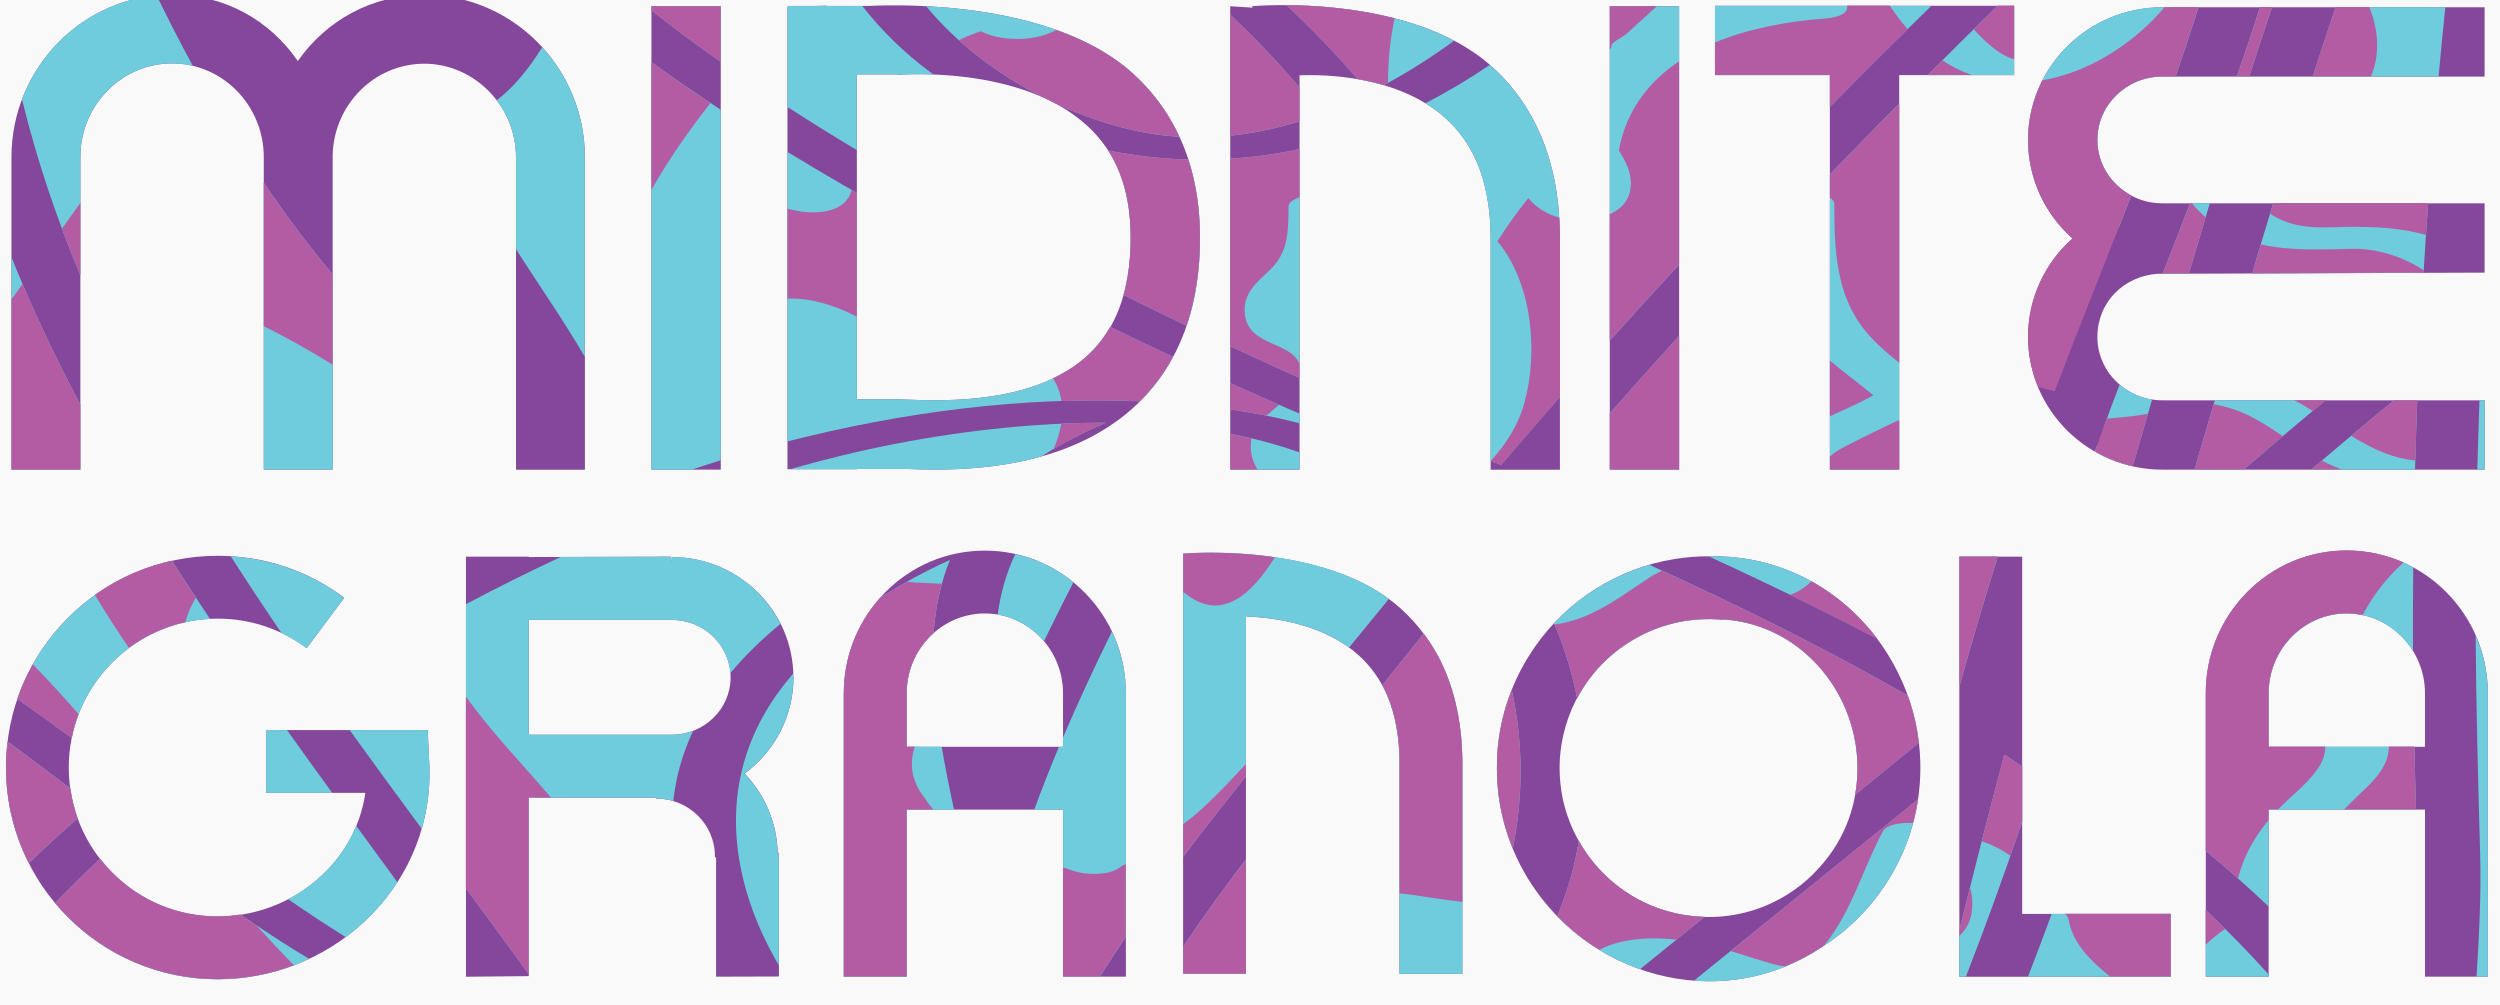 <svg viewBox="0 0 401 161.26" xmlns="http://www.w3.org/2000/svg" id="Layer_1"><rect x="0" y="0" width="401" height="161.26" fill="#333333" stroke="none"/><defs><style>.cls-1{fill:#f9f9fa;}.cls-2{fill:#b35ca4;}.cls-3{fill:#6fccdd;}.cls-4{fill:#84479b;}</style></defs><g id="Layer_5"><g><rect height="74.33" width="11.12" y="1" x="104.49" class="cls-4"></rect><rect height="74.33" width="11.12" y="1" x="258.21" class="cls-4"></rect><path d="M189.54,22.72c-1.79-4.16-4.41-7.82-7.78-10.88C169.13,.39,145.59,.65,139.33,.95h-6.75l-.03-.04-1.82,.04h-4.21v.09h-.21V75.26h11.12v-.05h7.77c1.28,.05,2.92,.11,4.83,.11,8.67,0,22.76-1.26,32.46-10.58,6.63-6.38,9.99-15.33,9.99-26.6,0-5.7-.99-10.88-2.94-15.42h0Zm-10.1,26.95c-1.08,2.75-2.65,5.12-4.66,7.06-8.49,8.17-23.59,7.59-29.27,7.37-.71-.03-1.29-.05-1.79-.06h-6.28V11.93h6.43l.04,.08c.2-.02,19.71-1.64,30.41,8.1,4.74,4.31,7.04,10.21,7.04,18.03,0,4.4-.65,8.28-1.92,11.53h0Z" class="cls-4"></path><path d="M250.21,75.33V37.71h0c-.05-5.92-1.07-11.26-3.02-15.89-1.84-4.35-4.51-8.12-7.96-11.2C226.2-1.03,201.63,.9,200.8,1l.13,.23-3.6-.23V75.33h11.12V12.08c4.11-.16,15.82,.05,23.41,6.87,2.2,1.97,3.91,4.41,5.1,7.23,1.42,3.37,2.14,7.42,2.14,12.03v37.13h11.11Z" class="cls-4"></path><polygon points="293.51 75.33 304.63 75.33 304.63 12.05 323.07 12.05 323.07 .93 275.08 .93 275.08 12.05 293.51 12.05 293.51 75.33" class="cls-4"></polygon><path d="M325.3,54.05c0,11.74,9.66,21.28,21.53,21.28h51.71v-11.12h-51.71c-5.74,0-10.41-4.56-10.41-10.16s4.25-9.74,9.62-10.13l52.49-.19v-11.12h-51.71c-5.74,0-10.41-4.56-10.41-10.16s4.67-10.16,10.41-10.16h51.71V1.17h-51.71c-11.87,0-21.53,9.55-21.53,21.28,0,6.27,2.75,11.91,7.13,15.81-4.37,3.9-7.13,9.54-7.13,15.81v-.02Z" class="cls-4"></path><path d="M12.89,25.2c0-8.29,6.6-15.03,14.71-15.03s14.71,6.74,14.71,15.03h0v50.12h11.05V24.9c.18-8.13,6.71-14.68,14.7-14.68s14.71,6.74,14.71,15.03v50.09h11.05V25.2h0c-.03-14.36-11.57-26.03-25.76-26.03-8.49,0-15.79,4.18-20.29,10.62C43.34,3.33,36.11-.87,27.6-.87,13.4-.87,1.84,10.83,1.84,25.21v50.14H12.89V25.21h0Z" class="cls-4"></path><path d="M231.82,107.7c-1.67-3.94-4.09-7.36-7.21-10.15-11.81-10.56-34.08-8.81-34.84-8.72h0v67.38h10.08v-57.33c4.86,.19,12.64,1.34,18.07,6.22,1.99,1.79,3.55,3.99,4.62,6.55,1.29,3.06,1.94,6.73,1.94,10.9v33.66h10.08v-34.1h0c-.05-5.36-.97-10.21-2.74-14.4h0Z" class="cls-4"></path><polygon points="324.36 89.29 314.28 89.29 314.28 156.67 318.46 156.67 324.36 156.67 348.19 156.67 348.19 146.59 324.36 146.59 324.36 89.29" class="cls-4"></polygon><path d="M157.97,88.32c-6.06,0-11.75,2.39-16.02,6.73-4.25,4.32-6.6,10.06-6.6,16.16v45.45h10.08v-26.8h25.08v26.8h10.08v-45.45c0-6.1-2.34-11.84-6.6-16.16-4.28-4.34-9.97-6.73-16.02-6.73h0Zm12.54,31.47h-25.08v-8.57c0-7.07,5.63-12.82,12.54-12.82s12.54,5.75,12.54,12.82v8.57h0Z" class="cls-4"></path><path d="M392.45,95.05c-4.28-4.34-9.97-6.73-16.02-6.73s-11.75,2.39-16.02,6.73c-4.25,4.32-6.6,10.06-6.6,16.16v45.45h10.08v-26.8h25.08v26.8h10.08v-45.45c0-6.1-2.34-11.84-6.6-16.16h0Zm-28.56,24.74v-8.57c0-7.07,5.63-12.82,12.54-12.82s12.54,5.75,12.54,12.82v8.57h-25.08Z" class="cls-4"></path><path d="M68.6,117.1h-25.9v10.08h15.9c-.66,4.63-2.78,8.94-6.16,12.44-4.54,4.7-10.93,7.39-17.52,7.39s-12.38-2.48-16.89-7c-4.51-4.51-7-10.51-7-16.89s2.48-12.38,7-16.89c4.51-4.51,10.51-7,16.89-7,5.19,0,10.13,1.64,14.27,4.73l6.03-8.08c-5.9-4.41-12.92-6.73-20.3-6.73-4.58,0-9.03,.9-13.22,2.67-4.04,1.71-7.68,4.16-10.79,7.28-3.12,3.12-5.57,6.75-7.28,10.79-1.77,4.19-2.67,8.64-2.67,13.22s.9,9.03,2.67,13.22c1.71,4.05,4.16,7.68,7.28,10.79s6.75,5.57,10.79,7.28c4.19,1.77,8.64,2.67,13.22,2.67s9.32-.94,13.65-2.81c4.21-1.81,7.95-4.39,11.12-7.66,6.22-6.43,9.49-14.84,9.19-23.67l-.28-5.86v.03Z" class="cls-4"></path><path d="M127.26,108.64c0-10.64-8.76-19.29-19.52-19.29v.89l-.18-.95-22.74,.06v-.06h-10.08v67.38l10.08-.1v-28.63h20.41v.15c5.2,0,9.44,4.13,9.44,9.21v.22h.19v19.14l10.08-.03v-19.84h-.19c-.13-4.91-2.12-9.37-5.3-12.71,4.75-3.52,7.83-9.13,7.83-15.44h-.02Zm-42.44-9.21h22.93c5.2,0,9.44,4.13,9.44,9.21s-4.23,9.21-9.44,9.21h-22.93v-18.42h0Z" class="cls-4"></path><path d="M305.21,109.56c-1.81-4.21-4.39-7.95-7.66-11.12-6.31-6.1-14.51-9.36-23.14-9.21-1.95-.02-3.9,.12-5.84,.44-4.49,.73-8.73,2.34-12.61,4.78-3.88,2.44-7.16,5.57-9.77,9.31-.42,.61-.82,1.22-1.2,1.85-.03,.05-.07,.11-.1,.16-.04,.07-.08,.14-.12,.2-.11,.19-.22,.37-.32,.56h0c-2.54,4.5-4.01,9.48-4.3,14.69,0,.16-.02,.32-.02,.48v.17c-.04,1.01-.03,2.02,.02,3.03v.05c.01,.22,.02,.44,.04,.67,.01,.19,.03,.39,.05,.58v.09c.31,3.49,1.16,6.89,2.53,10.13,1.29,3.06,3.01,5.88,5.12,8.43,2.04,2.48,4.41,4.66,7.08,6.5,3.78,2.6,7.95,4.39,12.4,5.33,8.64,1.81,17.36,.17,24.61-4.62,2.2-1.37,4.23-2.98,6.09-4.84,3.12-3.12,5.57-6.75,7.28-10.79,1.43-3.37,2.29-6.91,2.57-10.56h0c.28-3.49,.02-6.94-.74-10.27-.46-2.06-1.12-4.08-1.96-6.04h-.01Zm-14.27,30.54c-1.31,1.31-2.76,2.46-4.3,3.41h0c-.07,.04-.14,.09-.21,.13-3.69,2.25-7.94,3.45-12.38,3.45-6.38,0-12.38-2.48-16.89-7-.13-.13-.27-.27-.4-.41-.07-.08-.14-.15-.21-.23-.04-.04-.08-.08-.12-.13-.96-1.05-1.83-2.19-2.59-3.41-1.48-2.36-2.53-4.9-3.12-7.54-.02-.08-.03-.16-.05-.24-.02-.09-.04-.17-.05-.26-.3-1.52-.46-3.09-.46-4.68,0-.47,.01-.94,.04-1.41,0-.05,0-.11,.01-.16,0-.09,.01-.17,.02-.26,.09-1.15,.27-2.31,.53-3.46,.43-1.91,1.09-3.74,1.95-5.45,.04-.07,.07-.14,.11-.21,.02-.04,.04-.08,.06-.12,.58-1.11,1.26-2.18,2.02-3.2h0c1.74-2.34,3.91-4.35,6.44-5.94,3.92-2.47,8.37-3.72,12.89-3.68h.26c.6,0,1.21,.05,1.81,.1,.03-.02,.07-.04,.11-.06,5.27,.34,10.23,2.54,14.14,6.33,4.7,4.54,7.39,10.93,7.39,17.52s-2.48,12.38-7,16.89v.02Z" class="cls-4"></path></g><rect height="288" width="432" y="-65.74" x="-16" class="cls-1"></rect></g><g id="Layer_4"><g><rect height="74.33" width="11.12" y="1" x="104.49" class="cls-4"></rect><rect height="74.33" width="11.12" y="1" x="258.21" class="cls-4"></rect><path d="M189.54,22.72c-1.79-4.16-4.41-7.82-7.78-10.88C169.13,.39,145.59,.65,139.33,.95h-6.75l-.03-.04-1.82,.04h-4.21v.09h-.21V75.26h11.12v-.05h7.77c1.28,.05,2.92,.11,4.83,.11,8.67,0,22.76-1.26,32.46-10.58,6.63-6.38,9.99-15.33,9.99-26.6,0-5.7-.99-10.88-2.94-15.42h0Zm-10.1,26.95c-1.08,2.75-2.65,5.12-4.66,7.06-8.49,8.17-23.59,7.59-29.27,7.37-.71-.03-1.29-.05-1.79-.06h-6.28V11.93h6.43l.04,.08c.2-.02,19.71-1.64,30.41,8.1,4.74,4.31,7.04,10.21,7.04,18.03,0,4.4-.65,8.28-1.92,11.53h0Z" class="cls-4"></path><path d="M250.21,75.33V37.71h0c-.05-5.92-1.07-11.26-3.02-15.89-1.84-4.35-4.51-8.12-7.96-11.2C226.2-1.03,201.63,.9,200.8,1l.13,.23-3.6-.23V75.33h11.12V12.08c4.11-.16,15.82,.05,23.41,6.87,2.2,1.97,3.91,4.41,5.1,7.23,1.42,3.37,2.14,7.42,2.14,12.03v37.13h11.11Z" class="cls-4"></path><polygon points="293.51 75.33 304.63 75.33 304.63 12.05 323.07 12.05 323.07 .93 275.08 .93 275.08 12.05 293.51 12.05 293.51 75.33" class="cls-4"></polygon><path d="M325.3,54.05c0,11.74,9.66,21.28,21.53,21.28h51.71v-11.12h-51.71c-5.74,0-10.41-4.56-10.41-10.16s4.25-9.74,9.62-10.13l52.49-.19v-11.12h-51.71c-5.74,0-10.41-4.56-10.41-10.16s4.67-10.16,10.41-10.16h51.71V1.17h-51.71c-11.87,0-21.53,9.55-21.53,21.28,0,6.27,2.75,11.91,7.13,15.81-4.37,3.9-7.13,9.54-7.13,15.81v-.02Z" class="cls-4"></path><path d="M12.89,25.2c0-8.29,6.6-15.03,14.71-15.03s14.71,6.74,14.71,15.03h0v50.12h11.05V24.9c.18-8.13,6.71-14.68,14.7-14.68s14.71,6.74,14.71,15.03v50.09h11.05V25.2h0c-.03-14.36-11.57-26.03-25.76-26.03-8.49,0-15.79,4.18-20.29,10.62C43.34,3.33,36.11-.87,27.6-.87,13.4-.87,1.84,10.83,1.84,25.21v50.14H12.89V25.21h0Z" class="cls-4"></path><path d="M231.82,107.7c-1.67-3.94-4.09-7.36-7.21-10.15-11.81-10.56-34.08-8.81-34.84-8.72h0v67.38h10.08v-57.33c4.86,.19,12.64,1.34,18.07,6.22,1.99,1.79,3.55,3.99,4.62,6.55,1.29,3.06,1.94,6.73,1.94,10.9v33.66h10.08v-34.1h0c-.05-5.36-.97-10.21-2.74-14.4h0Z" class="cls-4"></path><polygon points="324.36 89.29 314.28 89.29 314.28 156.67 318.46 156.67 324.36 156.67 348.19 156.67 348.19 146.59 324.36 146.59 324.36 89.29" class="cls-4"></polygon><path d="M157.97,88.32c-6.06,0-11.75,2.39-16.02,6.73-4.25,4.32-6.6,10.06-6.6,16.16v45.45h10.08v-26.8h25.08v26.8h10.08v-45.45c0-6.1-2.34-11.84-6.6-16.16-4.28-4.34-9.97-6.73-16.02-6.73h0Zm12.54,31.47h-25.08v-8.57c0-7.07,5.63-12.82,12.54-12.82s12.54,5.75,12.54,12.82v8.57h0Z" class="cls-4"></path><path d="M392.45,95.05c-4.28-4.34-9.97-6.73-16.02-6.73s-11.75,2.39-16.02,6.73c-4.25,4.32-6.6,10.06-6.6,16.16v45.45h10.08v-26.8h25.08v26.8h10.08v-45.45c0-6.1-2.34-11.84-6.6-16.16h0Zm-28.56,24.74v-8.57c0-7.07,5.63-12.82,12.54-12.82s12.54,5.75,12.54,12.82v8.57h-25.08Z" class="cls-4"></path><path d="M68.6,117.1h-25.9v10.08h15.9c-.66,4.63-2.78,8.94-6.16,12.44-4.54,4.7-10.93,7.39-17.52,7.39s-12.38-2.48-16.89-7c-4.51-4.51-7-10.51-7-16.89s2.48-12.38,7-16.89c4.51-4.51,10.51-7,16.89-7,5.19,0,10.13,1.64,14.27,4.73l6.03-8.08c-5.9-4.41-12.92-6.73-20.3-6.73-4.58,0-9.03,.9-13.22,2.67-4.04,1.71-7.68,4.16-10.79,7.28-3.12,3.12-5.57,6.75-7.28,10.79-1.77,4.19-2.67,8.64-2.67,13.22s.9,9.03,2.67,13.22c1.71,4.05,4.16,7.68,7.28,10.79s6.75,5.57,10.79,7.28c4.19,1.77,8.64,2.67,13.22,2.67s9.32-.94,13.65-2.81c4.21-1.81,7.95-4.39,11.12-7.66,6.22-6.43,9.49-14.84,9.19-23.67l-.28-5.86v.03Z" class="cls-4"></path><path d="M127.26,108.64c0-10.64-8.76-19.29-19.52-19.29v.89l-.18-.95-22.74,.06v-.06h-10.08v67.38l10.08-.1v-28.63h20.41v.15c5.2,0,9.44,4.13,9.44,9.21v.22h.19v19.14l10.08-.03v-19.84h-.19c-.13-4.91-2.12-9.37-5.3-12.71,4.75-3.52,7.83-9.13,7.83-15.44h-.02Zm-42.44-9.21h22.93c5.2,0,9.44,4.13,9.44,9.21s-4.23,9.21-9.44,9.21h-22.93v-18.42h0Z" class="cls-4"></path><path d="M305.21,109.56c-1.81-4.21-4.39-7.95-7.66-11.12-6.31-6.1-14.51-9.36-23.14-9.21-1.95-.02-3.9,.12-5.84,.44-4.49,.73-8.73,2.34-12.61,4.78-3.88,2.44-7.16,5.57-9.77,9.31-.42,.61-.82,1.22-1.2,1.85-.03,.05-.07,.11-.1,.16-.04,.07-.08,.14-.12,.2-.11,.19-.22,.37-.32,.56h0c-2.54,4.5-4.01,9.48-4.3,14.69,0,.16-.02,.32-.02,.48v.17c-.04,1.01-.03,2.02,.02,3.03v.05c.01,.22,.02,.44,.04,.67,.01,.19,.03,.39,.05,.58v.09c.31,3.49,1.16,6.89,2.53,10.13,1.29,3.06,3.01,5.88,5.12,8.43,2.04,2.48,4.41,4.66,7.08,6.5,3.78,2.6,7.95,4.39,12.4,5.33,8.64,1.81,17.36,.17,24.61-4.62,2.2-1.37,4.23-2.98,6.09-4.84,3.12-3.12,5.57-6.75,7.28-10.79,1.43-3.37,2.29-6.91,2.57-10.56h0c.28-3.49,.02-6.94-.74-10.27-.46-2.06-1.12-4.08-1.96-6.04h-.01Zm-14.27,30.54c-1.31,1.31-2.76,2.46-4.3,3.41h0c-.07,.04-.14,.09-.21,.13-3.69,2.25-7.94,3.45-12.38,3.45-6.38,0-12.38-2.48-16.89-7-.13-.13-.27-.27-.4-.41-.07-.08-.14-.15-.21-.23-.04-.04-.08-.08-.12-.13-.96-1.05-1.83-2.19-2.59-3.41-1.48-2.36-2.53-4.9-3.12-7.54-.02-.08-.03-.16-.05-.24-.02-.09-.04-.17-.05-.26-.3-1.52-.46-3.09-.46-4.68,0-.47,.01-.94,.04-1.41,0-.05,0-.11,.01-.16,0-.09,.01-.17,.02-.26,.09-1.15,.27-2.31,.53-3.46,.43-1.91,1.09-3.74,1.95-5.45,.04-.07,.07-.14,.11-.21,.02-.04,.04-.08,.06-.12,.58-1.11,1.26-2.18,2.02-3.2h0c1.74-2.34,3.91-4.35,6.44-5.94,3.92-2.47,8.37-3.72,12.89-3.68h.26c.6,0,1.21,.05,1.81,.1,.03-.02,.07-.04,.11-.06,5.27,.34,10.23,2.54,14.14,6.33,4.7,4.54,7.39,10.93,7.39,17.52s-2.48,12.38-7,16.89v.02Z" class="cls-4"></path></g></g><g id="Layer_1-2"><g><path d="M109.35,5.41c2.06,1.54,4.15,3.04,6.26,4.52V1h-11.12v.67c1.6,1.26,3.22,2.5,4.86,3.73h0Z" class="cls-3"></path><path d="M115.61,73.83V17.61c-3.76-2.47-7.47-5-11.12-7.63V75.33h6.45c1.55-.52,3.11-1.02,4.67-1.5Z" class="cls-3"></path><path d="M258.21,75.33h11.12v-21.46c-3.73,4.12-7.45,8.25-11.12,12.42v9.04Z" class="cls-3"></path><path d="M269.33,42.43V1.01h-11.12V54.64c3.67-4.1,7.38-8.16,11.12-12.2h0Z" class="cls-3"></path><path d="M155.29,7.75c3.66,3.06,7.78,5.74,12.15,7.94,.53,.24,1.06,.5,1.57,.77,4.23,1.99,8.66,3.53,13.11,4.51,2.35,.52,4.71,.83,7.07,.98-1.78-3.84-4.26-7.24-7.42-10.1C172.83,3.75,158.42,1.51,148.55,1c1.99,2.39,4.23,4.65,6.75,6.75h-.01Z" class="cls-3"></path><path d="M177.74,24.13c2.43,3.76,3.63,8.39,3.63,14.02,0,3.38-.39,6.46-1.14,9.17,3.36,1.67,6.73,3.31,10.11,4.93,1.43-4.19,2.15-8.89,2.15-14.1,0-4.53-.64-8.74-1.88-12.56-4.33-.11-8.63-.6-12.87-1.46Z" class="cls-3"></path><path d="M149.29,11.63c-4.22-3.11-7.87-6.71-10.98-10.67h-5.73l-.03-.04-1.82,.04h-4.21v.09h-.21V17.16c3.67,2.37,7.38,4.67,11.12,6.91V11.93h6.43l.04,.08c.07,0,2.38-.2,5.83-.06-.15-.11-.3-.21-.45-.32h.01Z" class="cls-3"></path><path d="M167.03,73.22c3.17-2.03,6.56-3.76,9.97-5.28,.12-.05,.27-.1,.43-.14-5.56,0-11.1,.3-16.5,.84-11.64,1.16-23.05,3.42-34.22,6.63h10.74v-.05h7.77c1.28,.05,2.92,.11,4.83,.11,4.62,0,10.77-.37,16.98-2.11Z" class="cls-3"></path><path d="M182.86,64.36c2.11-2.1,3.88-4.48,5.3-7.11-3.37-1.57-6.73-3.18-10.07-4.81-.92,1.6-2.01,3.04-3.31,4.29-8.49,8.17-23.59,7.59-29.27,7.37-.71-.03-1.29-.05-1.79-.06h-6.28V30.93c-.7-.4-1.41-.79-2.11-1.2-3.02-1.75-6.03-3.54-9.01-5.36v46.43c18.39-4.69,37.58-7.22,56.54-6.44h0Z" class="cls-3"></path><path d="M208.44,72.57c-3.62-1.29-7.34-2.26-11.12-3v5.75h11.12v-2.76h0Z" class="cls-3"></path><path d="M208.44,67.89v-1.55c-.68-.29-1.37-.58-2.05-.88-3.03-1.32-6.06-2.65-9.07-4.01v4.22c3.74,.55,7.46,1.27,11.12,2.22h0Z" class="cls-3"></path><path d="M247.18,21.82c-1.84-4.35-4.51-8.12-7.96-11.2-.08-.07-.17-.14-.25-.21-3.33,2.26-6.78,4.32-10.35,6.15,1.13,.69,2.21,1.47,3.22,2.38,2.2,1.97,3.91,4.41,5.1,7.23,1.42,3.37,2.14,7.42,2.14,12.03v35.68c.56,.24,1.11,.47,1.67,.71,3.13-3.66,6.28-7.3,9.45-10.92v-25.97h0c-.05-5.92-1.07-11.26-3.02-15.89h0Z" class="cls-3"></path><path d="M197.32,2.34V21.77c3.76-.39,7.48-1.19,11.12-2.31v-5.43c-3.49-4.1-7.22-7.98-11.12-11.69Z" class="cls-3"></path><path d="M206.39,.83c3.99,3.77,7.81,7.7,11.38,11.87,1.35,.24,2.76,.55,4.18,.97,3.92-2.11,7.68-4.5,11.29-7.14-9.01-4.74-20.24-5.64-26.85-5.7h0Z" class="cls-3"></path><path d="M197.32,25.46v30.07c3.69,1.72,7.4,3.42,11.12,5.09V23.91c-3.67,.79-7.39,1.31-11.12,1.55Z" class="cls-3"></path><path d="M293.51,75.33h11.12V16.6c-3.73,3.77-7.44,7.56-11.12,11.38v47.36h0Z" class="cls-3"></path><path d="M323.07,12.05V.93h-2.66c-3.77,3.68-7.52,7.39-11.24,11.12h13.9Z" class="cls-3"></path><path d="M293.51,17.15c5.38-5.46,10.8-10.86,16.28-16.22h-34.71V12.05h18.43v5.1Z" class="cls-3"></path><path d="M370.71,75.33h16.66c.1-3.71,.22-7.41,.36-11.12h-3.71c-4.48,3.64-8.92,7.37-13.32,11.12h.01Z" class="cls-3"></path><path d="M373.01,64.21h-17.76c-1.08,3.71-2.17,7.41-3.26,11.12h7.88c4.35-3.74,8.72-7.46,13.14-11.12Z" class="cls-3"></path><path d="M339.99,61.69c-.87,2.28-1.73,4.56-2.57,6.85,.36,.45,.74,.9,1.16,1.35,.53,.57-.57,1.17-2.21,1.56-.12,.33-.24,.65-.35,.98,1.86,1.08,3.9,1.88,6.06,2.37,1.04-3.57,2.08-7.14,3.12-10.72-1.98-.31-3.77-1.15-5.21-2.39Z" class="cls-3"></path><path d="M354.47,32.6h-3.19c-1.45,3.78-2.92,7.54-4.4,11.31l4.21-.02c1.11-3.77,2.24-7.54,3.37-11.3h.01Z" class="cls-3"></path><path d="M346.83,1.16c-11.87,0-21.53,9.55-21.53,21.28,0,2.13,.32,4.18,.92,6.12,5.4,1.26,10.99,3.52,13.67,7.85,.66-1.68,1.32-3.36,1.98-5.05-3.24-1.72-5.44-5.08-5.44-8.93,0-5.6,4.67-10.16,10.41-10.16h2.12c1.29-3.69,2.52-7.4,3.69-11.12h-5.82Z" class="cls-3"></path><path d="M358.79,12.28h2c1.19-3.72,2.41-7.42,3.65-11.12h-1.95c-1.17,3.73-2.41,7.43-3.7,11.12h0Z" class="cls-3"></path><path d="M397.35,75.33h1.19v-11.12h-.83c-.14,3.71-.25,7.41-.35,11.12h-.01Z" class="cls-3"></path><path d="M364.62,32.6c-1.14,3.75-2.27,7.5-3.38,11.26l27.5-.1c.22-3.72,.47-7.44,.74-11.16h-24.86Z" class="cls-3"></path><path d="M391.15,12.28c.34-3.71,.7-7.41,1.08-11.12h-17.61c-1.24,3.7-2.46,7.41-3.66,11.12h20.19Z" class="cls-3"></path><path d="M12.89,75.33v-10.42c-4.09-7.72-7.82-15.6-11.05-23.64v34.06H12.89Z" class="cls-3"></path><path d="M12.89,44.18V25.2c0-8.29,6.6-15.03,14.71-15.03,1.15,0,2.27,.15,3.34,.41-2.03-3.73-3.97-7.52-5.82-11.33C15.22,.21,6.94,6.87,3.53,15.94c2.36,9.66,5.54,19.06,9.37,28.24h0Z" class="cls-3"></path><path d="M42.31,29.32v45.99h11.05v-31.3c-3.92-4.69-7.6-9.6-11.05-14.69Z" class="cls-3"></path><path d="M82.76,39.95c3.66,5.78,7.62,11.38,11.05,17.3V25.2h0c-.01-6.8-2.61-12.99-6.84-17.63-2.06,3.32-4.4,6.29-7.29,8.51,1.92,2.54,3.08,5.72,3.08,9.17v14.7Z" class="cls-3"></path><path d="M231.82,107.7c-.92-2.19-2.09-4.2-3.47-6.05-2.22,2.75-4.44,5.5-6.64,8.27,.3,.56,.59,1.13,.84,1.73,1.29,3.06,1.94,6.73,1.94,10.9v33.66h10.08v-34.1h0c-.05-5.36-.97-10.21-2.74-14.4h0Z" class="cls-3"></path><path d="M189.77,88.82h0v48.62c3.05-4.03,6.18-8.01,9.31-11.97,.26-.32,.51-.64,.77-.97v-25.64c4.42,.18,11.26,1.15,16.55,5,2.12-2.61,4.25-5.2,6.38-7.8-12.14-8.92-32.29-7.34-33.01-7.26v.02Z" class="cls-3"></path><path d="M189.77,151.87v4.33h10.08v-18.38c-3.49,4.59-6.88,9.26-10.08,14.04h0Z" class="cls-3"></path><path d="M314.4,109.7c1.92-6.84,3.93-13.65,6.06-20.42h-6.17v20.35l.12,.06h0Z" class="cls-3"></path><path d="M324.36,122.93c-.95-.64-1.9-1.28-2.86-1.9-.3,1.13-.6,2.26-.9,3.4-2.18,8.22-4.27,16.47-6.32,24.73v7.51h1.05c3.19-8.21,6.18-16.5,9.03-24.85v-8.89h0Z" class="cls-3"></path><path d="M325.3,156.67h22.89v-10.08h-19.1c-1.24,3.37-2.5,6.73-3.8,10.08h0Z" class="cls-3"></path><path d="M151.05,119.79h-5.63v-8.57c0-3.86,1.68-7.31,4.33-9.66,.29-4.04,1.1-8.01,2.62-11.75-3.86,1.76-7.61,3.76-11.14,6.05-3.79,4.22-5.89,9.63-5.89,15.37v45.45h10.08v-26.8h7.61c-.73-3.35-1.41-6.71-1.98-10.08h0Z" class="cls-3"></path><path d="M162.79,89.02c-1.45,3.04-2.31,6.27-2.77,9.57,2.95,.5,5.56,2.05,7.43,4.27,1.54-3.18,3.12-6.33,4.72-9.46-2.73-2.24-5.91-3.77-9.31-4.53-.02,.05-.05,.09-.07,.14h0Z" class="cls-3"></path><path d="M170.51,118.25v1.54h-.65c-1.4,3.33-2.73,6.7-3.97,10.08h4.63v26.8h5.91c1.35-2.17,2.74-4.32,4.17-6.44v-39.01c0-3.5-.79-6.86-2.25-9.92-2.74,5.57-5.38,11.23-7.83,16.96h-.01Z" class="cls-3"></path><path d="M397.81,136.79c.19,6.64-.16,13.26-.57,19.88h1.81v-45.45c0-3.26-.69-6.4-1.96-9.29,.09,11.62,.39,23.23,.72,34.86h0Z" class="cls-3"></path><path d="M363.88,129.87h23.65c0-.27,0-.54-.01-.81-.1-3.09-.18-6.18-.25-9.27h-23.39v-8.57c0-7.07,5.63-12.82,12.54-12.82,4.47,0,8.4,2.41,10.62,6.03-.02-4.47,0-8.95,.04-13.42-3.24-1.75-6.87-2.69-10.65-2.69-6.06,0-11.75,2.39-16.02,6.73-4.25,4.32-6.6,10.06-6.6,16.16v25.27c3.46,2.87,6.83,5.84,10.08,8.93v-15.54h-.01Z" class="cls-3"></path><path d="M353.8,145.98v10.68h10.08v-.37c-3.21-3.57-6.58-7.01-10.08-10.31Z" class="cls-3"></path><path d="M33.68,99.27c-2.06-3.08-4.09-6.18-6.09-9.31-2.01,.44-3.98,1.06-5.89,1.87-4.04,1.71-7.68,4.16-10.79,7.28-3.12,3.12-5.57,6.75-7.28,10.79-.31,.73-.58,1.47-.84,2.22,2.94,2.04,5.84,4.13,8.72,6.26,.92-4.57,3.15-8.77,6.53-12.14,4.22-4.22,9.73-6.66,15.64-6.96h0Z" class="cls-3"></path><path d="M45.17,101.56c1.4,.67,2.75,1.46,4.02,2.41l6.03-8.08c-5.34-3.98-11.59-6.25-18.2-6.65,2.65,4.14,5.37,8.25,8.15,12.32h0Z" class="cls-3"></path><path d="M1.22,118.96c-.17,1.38-.26,2.77-.26,4.17,0,4.58,.9,9.03,2.67,13.22,.3,.72,.64,1.41,.99,2.1,2.55-2.46,5.16-4.86,7.84-7.19-.55-1.53-.93-3.13-1.16-4.77-3.34-2.54-6.69-5.06-10.07-7.54h-.01Z" class="cls-3"></path><path d="M53.29,127.18c-2.42-3.33-4.84-6.69-7.26-10.08h-3.34v10.08h10.6Z" class="cls-3"></path><path d="M59.69,146.62c1.54-1.59,2.89-3.3,4.06-5.11-2.2-3.01-4.41-6.03-6.61-9.04-1.08,2.61-2.65,5.03-4.7,7.14-1.81,1.87-3.92,3.42-6.22,4.62,3.04,2.1,6.11,4.13,9.24,6.09,1.5-1.11,2.92-2.34,4.23-3.7Z" class="cls-3"></path><path d="M67.65,132.94c.92-3.2,1.35-6.56,1.23-9.98l-.28-5.86h-12.52c3.83,5.32,7.7,10.6,11.57,15.84Z" class="cls-3"></path><path d="M45.24,151.12c-2.23-1.43-4.43-2.9-6.62-4.4-1.22,.19-2.45,.28-3.7,.28-6.38,0-12.38-2.48-16.89-7-.71-.71-1.37-1.47-1.98-2.25-2.47,2.3-4.88,4.67-7.22,7.11,.66,.78,1.34,1.54,2.07,2.27,3.12,3.12,6.75,5.57,10.79,7.28,4.19,1.77,8.64,2.67,13.22,2.67s9.32-.94,13.65-2.81c.35-.15,.68-.31,1.02-.47-1.46-.88-2.91-1.77-4.35-2.69h0Z" class="cls-3"></path><path d="M124.92,154.86v-18.07h-.19c-.13-4.91-2.12-9.37-5.3-12.71,4.75-3.52,7.83-9.13,7.83-15.44,0-.21-.03-.41-.03-.62-.94,1.12-1.85,2.27-2.7,3.47-9.82,13.96-7.49,29.88,.4,43.37h0Z" class="cls-3"></path><path d="M107.74,89.35v.89l-.18-.95-17.59,.04c-5.14,2.39-10.22,4.92-15.23,7.58v45.6c3.4,4.6,6.77,9.18,10.08,13.75v-28.33h20.41v.15c.96,0,1.9,.14,2.77,.41,.41-3.98,1.52-7.74,3.19-11.28-1.07,.41-2.23,.64-3.44,.64h-22.93v-18.42h22.93c4.97,0,9.05,3.77,9.4,8.54,2.35-2.82,5.06-5.45,8.05-7.91-3.2-6.34-9.81-10.71-17.46-10.71h0Z" class="cls-3"></path><path d="M242.48,110.71c-1.33,3.34-2.12,6.88-2.33,10.53,0,.16-.02,.32-.02,.48v.17c-.04,1.01-.03,2.02,.02,3.03v.05c.01,.22,.02,.44,.04,.67,.01,.19,.03,.39,.05,.58v.09c.3,3.38,1.12,6.66,2.41,9.8,1.71-8.43,1.68-17.15-.16-25.4h-.01Z" class="cls-3"></path><path d="M254.9,108.94h0c1.74-2.34,3.91-4.35,6.44-5.94,3.92-2.47,8.37-3.72,12.89-3.68h.26c.6,0,1.21,.05,1.81,.1,.03-.02,.07-.04,.11-.06,5.27,.34,10.23,2.54,14.14,6.33,4.7,4.54,7.39,10.93,7.39,17.52,0,1.45-.14,2.88-.39,4.28,3.41-2.78,6.81-5.56,10.22-8.34-.14-1.19-.32-2.38-.59-3.54-.31-1.37-.71-2.71-1.18-4.04-13.41-7.69-27.32-14.54-41.44-20.97-3.01,.88-5.89,2.17-8.59,3.86-2.49,1.57-4.73,3.42-6.7,5.53,1.66,3.84,2.89,7.88,3.7,12.01,.57-1.06,1.21-2.08,1.94-3.06h-.01Z" class="cls-3"></path><path d="M271.71,157.3c7.18,.55,14.24-1.24,20.27-5.23,2.2-1.37,4.23-2.98,6.09-4.84,3.12-3.12,5.57-6.75,7.28-10.79,1.12-2.65,1.88-5.4,2.29-8.22-11.96,9.71-23.97,19.37-35.93,29.08h0Z" class="cls-3"></path><path d="M257.17,140.1c-.13-.13-.27-.27-.4-.41-.07-.08-.14-.15-.21-.23-.04-.04-.08-.08-.12-.13-.96-1.05-1.83-2.19-2.59-3.41-.21-.34-.39-.68-.59-1.03-.25,1.45-.55,2.89-.9,4.31-.67,2.67-1.55,5.25-2.57,7.76,1.57,1.62,3.3,3.09,5.18,4.39,2.53,1.74,5.24,3.11,8.09,4.11,3.45-2.8,6.9-5.6,10.35-8.39-6.14-.16-11.88-2.62-16.24-6.98h0Z" class="cls-3"></path><path d="M301.1,102.46c-1.07-1.42-2.25-2.77-3.54-4.02-6.31-6.1-14.51-9.36-23.14-9.21h-.38c5.88,2.7,11.72,5.47,17.52,8.35,3.19,1.58,6.37,3.21,9.56,4.87h-.02Z" class="cls-3"></path></g></g><g id="Layer_2"><g><path d="M109.35,5.41c2.06,1.54,4.15,3.04,6.26,4.52V.98h-11.12v.7c1.6,1.26,3.22,2.5,4.86,3.73Z" class="cls-2"></path><path d="M104.49,9.99V30.46c2.74-4.84,5.97-9.47,9.47-13.93-3.2-2.12-6.36-4.3-9.47-6.54Z" class="cls-2"></path><path d="M258.21,75.31h11.12v-21.44c-3.73,4.12-7.45,8.25-11.12,12.42v9.01h0Z" class="cls-2"></path><path d="M259.08,6.61c.57-.38,1.16-.75,1.75-1.12,1.65-1.51,3.29-3.02,4.95-4.51h-7.57V7.88c.09-.08,.17-.16,.26-.24-.09-.31,.05-.66,.62-1.03h-.01Z" class="cls-2"></path><path d="M259.67,24.15c.88,1.4,1.68,2.84,1.87,4.5,.34,2.97-1.18,4.74-3.34,5.7v20.28c3.67-4.1,7.38-8.16,11.12-12.2V9.84c-4.88,3.26-8.48,7.89-9.66,14.3h.01Z" class="cls-2"></path><path d="M126.32,33.47v14.43c3.5-.18,7.69,1.09,11.12,2.89V30.94c-.27-.16-.55-.31-.82-.47-.99,3.78-5.99,4.19-10.3,3h0Z" class="cls-2"></path><path d="M181.76,11.82c-3.48-3.15-7.78-5.4-12.32-7.02-.22,.12-.47,.25-.76,.37-1.49,.66-3.11,.99-4.73,1.06-1.74,.08-3.76-.11-5.43-.71-.22-.08-.72-.27-1.21-.5-1.26,.41-2.43,.87-3.5,1.43,.48,.44,.96,.87,1.47,1.3,3.58,3,7.6,5.62,11.85,7.79,.76,.33,1.5,.7,2.23,1.09,4.12,1.91,8.42,3.38,12.74,4.33,2.36,.52,4.72,.83,7.08,.98-1.78-3.85-4.27-7.26-7.43-10.12h0Z" class="cls-2"></path><path d="M177.75,24.13c2.42,3.76,3.61,8.37,3.61,13.99,0,3.39-.39,6.47-1.15,9.19,3.36,1.67,6.73,3.31,10.11,4.93,1.43-4.2,2.16-8.91,2.16-14.12,0-4.52-.64-8.72-1.87-12.54-4.32-.11-8.63-.6-12.86-1.45h0Z" class="cls-2"></path><path d="M176.99,67.94c.12-.05,.27-.1,.44-.14-2.41,0-4.82,.04-7.21,.16-.22,1.37-.65,2.74-1.23,4.06,2.59-1.52,5.3-2.86,8.01-4.08h0Z" class="cls-2"></path><path d="M182.84,64.36c2.12-2.11,3.89-4.48,5.31-7.12-3.37-1.58-6.73-3.18-10.08-4.81-.91,1.59-2,3.03-3.3,4.28-1.73,1.67-3.74,2.95-5.89,3.97,.74,1.11,1.18,2.34,1.37,3.65,4.2-.14,8.39-.13,12.57,.04h.02Z" class="cls-2"></path><path d="M223.71,2.94c-6.49-1.67-12.95-2.09-17.35-2.13,3.99,3.77,7.81,7.7,11.38,11.87,1.37,.24,2.8,.55,4.23,.98,.22-.12,.44-.25,.66-.37,.02-3.48,.33-6.94,1.07-10.34h0Z" class="cls-2"></path><path d="M197.32,2.34V21.77c3.76-.39,7.48-1.19,11.12-2.31v-5.43c-3.49-4.1-7.22-7.98-11.12-11.69Z" class="cls-2"></path><path d="M208.44,58.38c-1.44-3.69-8.35-2.79-8.78-8.15-.26-3.22,1.94-4.95,4.04-6.94,2.96-2.8,2.96-6.24,2.98-10.1,0-.69,.72-1.2,1.76-1.52v-7.76c-3.67,.79-7.39,1.31-11.12,1.55v30.07c3.69,1.72,7.4,3.42,11.12,5.09v-2.24h0Z" class="cls-2"></path><path d="M250.1,34.9c-2.05-.54-3.68-1.64-4.97-3.1-1.78,2.22-3.45,4.51-4.94,6.9,5.63,6.74,6.55,17.85,4.32,25.93-1.01,3.65-2.97,6.62-5.36,9.28,.54,.23,1.08,.46,1.62,.69,3.13-3.66,6.28-7.3,9.45-10.92v-25.99h0c0-.95-.05-1.87-.11-2.78h-.01Z" class="cls-2"></path><path d="M200.63,71.35c0-.36,.06-.69,.13-1.02-1.14-.27-2.28-.52-3.44-.75v5.73h4.38c-.7-1.14-1.12-2.44-1.08-3.96h0Z" class="cls-2"></path><path d="M205.19,64.93c-2.63-1.15-5.25-2.3-7.87-3.48v4.22c1.95,.29,3.9,.62,5.84,1.01,.65-.61,1.34-1.19,2.03-1.76h0Z" class="cls-2"></path><path d="M297.22,70.97c-1.3,.67-2.71,1.3-3.7,2.26v2.08h11.12v-7.7c-.05-.07-.1-.14-.15-.21-2.43,1.17-4.86,2.33-7.27,3.57Z" class="cls-2"></path><path d="M293.51,57.82v8.95c2.19-1,4.69-2.1,6.97-3.36-1.34-1.13-2.71-2.17-3.92-3.11-1.04-.81-2.06-1.63-3.05-2.47h0Z" class="cls-2"></path><path d="M294.22,32.74c.02,7.23,.21,14.56,5.04,20.41,1.57,1.91,3.44,3.51,5.38,5.04V16.6c-3.73,3.77-7.44,7.56-11.12,11.38v3.72c.44,.28,.7,.63,.7,1.04h0Z" class="cls-2"></path><path d="M323.07,9.48V.91h-2.64c-1.29,1.26-2.56,2.54-3.85,3.81,1.55,1.65,4.07,4.21,6.49,4.77h0Z" class="cls-2"></path><path d="M313.9,11.04c-.81-.4-1.59-.87-2.34-1.36-.79,.79-1.59,1.56-2.37,2.35h7.09c-.8-.28-1.59-.6-2.37-.99h-.01Z" class="cls-2"></path><path d="M303.12,.9h-6.86c.37,1.58-2.38,1.98-3.53,2.07-6.02,.45-12.23,1.6-17.65,3.84v5.22h18.43v5.12c4.13-4.19,8.29-8.34,12.48-12.46-1.03-1.19-1.98-2.46-2.87-3.78h0Z" class="cls-2"></path><path d="M341.83,66.77c-1.28,.16-2.58,.28-3.89,.37-.18,.47-.36,.94-.53,1.42-.47,1.28-.93,2.57-1.38,3.85,1.86,1.07,3.9,1.88,6.06,2.37,.82-2.8,1.64-5.61,2.45-8.42-.9,.16-1.8,.3-2.7,.42h0Z" class="cls-2"></path><path d="M351.55,32.58h-.26c-1.45,3.78-2.92,7.54-4.4,11.31l4.21-.02c.89-3.01,1.79-6.02,2.7-9.02-.82-.69-1.58-1.46-2.25-2.27Z" class="cls-2"></path><path d="M338.46,8.65c-3.35,2.08-7.05,3.58-10.85,4.23-1.46,2.87-2.31,6.1-2.31,9.53,0,6.27,2.75,11.91,7.13,15.81-4.37,3.9-7.13,9.54-7.13,15.81,0,2.85,.59,5.55,1.62,8.03,.88,.25,1.77,.48,2.66,.69,.03-.08,.06-.17,.09-.25,3.92-10.34,8.14-20.71,12.19-31.15-3.24-1.72-5.45-5.08-5.45-8.93,0-5.6,4.67-10.16,10.41-10.16h2.13c1.29-3.69,2.52-7.4,3.69-11.12h-5.44c-2.4,2.88-5.34,5.4-8.75,7.52h.01Z" class="cls-2"></path><path d="M386.06,73.68c.44,.08,.89,.13,1.36,.18,.09-3.22,.19-6.45,.32-9.67h-3.68c-2.32,1.89-4.63,3.8-6.93,5.72,2.81,1.73,5.72,3.21,8.94,3.77h-.01Z" class="cls-2"></path><path d="M373.33,74.35c-.31-.15-.61-.31-.91-.47-.56,.48-1.12,.95-1.68,1.42h4.87c-.77-.29-1.54-.6-2.28-.95Z" class="cls-2"></path><path d="M370.97,65.92c.69-.58,1.38-1.16,2.07-1.73h-5.05c1.01,.53,2,1.12,2.98,1.73h0Z" class="cls-2"></path><path d="M361.16,66.88c-2.04-1.06-4.06-1.68-6.09-2.04-1.02,3.49-2.04,6.98-3.07,10.47h7.9c2.08-1.79,4.16-3.57,6.26-5.35-1.62-1.1-3.26-2.18-5-3.08Z" class="cls-2"></path><path d="M358.8,12.25h2c1.19-3.72,2.41-7.42,3.65-11.12h-1.95c-1.17,3.73-2.41,7.43-3.7,11.12h0Z" class="cls-2"></path><path d="M373.81,36.46c5.39-.17,10.41-.15,15.33,1.24,.11-1.71,.22-3.41,.34-5.12h-24.84c-.17,.57-.34,1.14-.51,1.71,2.82,1.88,5.96,2.29,9.7,2.17h-.02Z" class="cls-2"></path><path d="M377.13,39.91c-4.85,.11-9.83,.35-14.49-.71-.46,1.55-.93,3.09-1.39,4.64l27.49-.1c0-.13,.02-.26,.03-.39-3.49-2.25-7.58-3.53-11.63-3.44h0Z" class="cls-2"></path><path d="M380.05,1.13h-5.43c-1.24,3.7-2.46,7.41-3.66,11.12h9.34c.46-1.07,.79-2.24,.92-3.54,.27-2.64-.22-5.19-1.18-7.58h0Z" class="cls-2"></path><path d="M3.62,45.56c-.59,.83-1.19,1.65-1.78,2.47v27.27H12.89v-10.4c-3.36-6.34-6.47-12.79-9.27-19.35h0Z" class="cls-2"></path><path d="M12.89,44.18v-11.64c-.99,1.37-1.98,2.76-2.96,4.14,.94,2.52,1.92,5.02,2.96,7.5Z" class="cls-2"></path><path d="M42.31,29.32v23.01c1.76,.86,3.48,1.77,5.15,2.7,1.97,1.1,3.94,2.25,5.89,3.47v-14.49c-3.92-4.69-7.6-9.6-11.05-14.69h0Z" class="cls-2"></path><path d="M190.24,95.28c5.75,4.54,10.63-.06,14.25-5.9-7.79-1.13-14.31-.62-14.71-.58h0v6.21c.18,.08,.34,.16,.47,.26h0Z" class="cls-2"></path><path d="M196.19,126.42c-2.01,2.05-4.08,4.08-6.42,5.77v5.25c3.05-4.03,6.18-8.01,9.31-11.97,.26-.32,.51-.64,.77-.97v-1.95c-1.21,1.3-2.42,2.6-3.66,3.86h0Z" class="cls-2"></path><path d="M189.77,151.87v4.31h10.08v-18.35c-3.49,4.59-6.88,9.26-10.08,14.04h0Z" class="cls-2"></path><path d="M224.49,122.52v20.78c3.38,.33,6.73,1.05,10.08,1.35v-22.58h0c-.05-5.36-.97-10.21-2.74-14.4-.92-2.18-2.08-4.19-3.46-6.04-2.22,2.75-4.44,5.5-6.64,8.27,.3,.55,.58,1.12,.83,1.71,1.29,3.06,1.94,6.73,1.94,10.9h0Z" class="cls-2"></path><path d="M314.4,109.7c1.92-6.85,3.93-13.66,6.06-20.44h-6.18v20.37l.12,.06h0Z" class="cls-2"></path><path d="M331.2,146.56c.32,.25,.53,.55,.59,.9,.67,3.88,3.53,6.64,6.66,9.18h9.74v-10.08h-16.99Z" class="cls-2"></path><path d="M314.28,150.14c1.16-1.15,2.04-2.52,2.08-5.05,.02-1-.11-1.92-.37-2.74-.57,2.27-1.15,4.53-1.71,6.8v.99Z" class="cls-2"></path><path d="M322.47,137.27c.64-1.81,1.27-3.63,1.89-5.45v-8.89c-.95-.64-1.9-1.28-2.86-1.9-.3,1.13-.6,2.26-.9,3.4-.93,3.49-1.83,6.99-2.73,10.49,1.69,.59,3.27,1.37,4.6,2.36h0Z" class="cls-2"></path><path d="M146.52,120.52c.06-.26,.15-.5,.23-.75h-1.33v-8.57c0-3.86,1.68-7.31,4.33-9.67,.19-2.68,.62-5.33,1.33-7.9-1.87-.11-3.79-.13-5.64-.31-1.45,.82-2.87,1.66-4.26,2.56-3.76,4.21-5.84,9.6-5.84,15.32v45.45h10.08v-26.8h4.33c-.52-.53-.97-1.11-1.34-1.74-1.7-2.08-2.61-4.62-1.9-7.59h0Z" class="cls-2"></path><path d="M173.88,140.07c-.29-.03-1.84-.31-2.86-.8-.17-.04-.35-.07-.52-.11v17.49h5.93c1.34-2.17,2.73-4.31,4.15-6.42v-11.6c-.2,.09-.41,.16-.62,.24-1.5,1.38-4.2,1.42-6.09,1.21h.01Z" class="cls-2"></path><path d="M363.88,111.19c0-7.07,5.63-12.82,12.54-12.82,.88,0,1.72,.12,2.55,.29,1.63-3.14,3.9-6.04,6.56-8.44-2.83-1.26-5.92-1.94-9.11-1.94-6.06,0-11.75,2.39-16.02,6.73-4.25,4.32-6.6,10.06-6.6,16.16v25.29c1.75,1.45,3.48,2.93,5.18,4.44,.86-3.45,2.49-6.45,4.9-9.35v-1.72h1.53c2.03-2.11,4.54-3.96,6.24-6.35,.99-1.39,1.34-2.6,1.32-3.73h-9.09v-8.57h0Z" class="cls-2"></path><path d="M383.11,120.61c-.46,3.16-3.22,5.41-5.36,7.47-.61,.59-1.19,1.18-1.76,1.76h11.54c0-.26,0-.52-.01-.78-.1-3.1-.18-6.2-.25-9.3h-4.1c0,.28-.01,.56-.05,.85h-.01Z" class="cls-2"></path><path d="M356.92,149c-1.03-1.02-2.07-2.03-3.12-3.02v5.55c.94-.91,1.99-1.76,3.12-2.53Z" class="cls-2"></path><path d="M5.26,106.55c-.6,1.08-1.15,2.19-1.64,3.33-.31,.74-.59,1.48-.84,2.24,2.94,2.04,5.85,4.14,8.73,6.27,.26-1.32,.62-2.6,1.1-3.85-2.39-2.73-4.84-5.4-7.35-7.99Z" class="cls-2"></path><path d="M1.22,118.95c-.17,1.37-.26,2.75-.26,4.15,0,4.58,.9,9.03,2.67,13.22,.31,.72,.64,1.42,.99,2.12,2.55-2.46,5.16-4.86,7.84-7.18-.56-1.53-.93-3.13-1.16-4.76-3.34-2.54-6.69-5.07-10.08-7.54h0Z" class="cls-2"></path><path d="M38.56,146.68c-1.2,.18-2.41,.3-3.64,.3-6.38,0-12.38-2.48-16.89-7-.71-.71-1.36-1.46-1.97-2.24-2.47,2.3-4.88,4.67-7.22,7.11,.65,.78,1.34,1.54,2.06,2.26,3.12,3.12,6.75,5.57,10.79,7.28,4.19,1.77,8.64,2.67,13.22,2.67,4.22,0,8.32-.76,12.24-2.24-2.05-2.07-4.03-4.2-5.99-6.36-.88-.59-1.74-1.18-2.61-1.78h0Z" class="cls-2"></path><path d="M15.23,95.43c1.73,2.89,3.55,5.72,5.45,8.49,2.7-2.02,5.78-3.4,9.05-4.13,.36-1.37,.95-2.67,1.68-3.94-1.29-1.96-2.57-3.93-3.84-5.92-2,.44-3.97,1.06-5.88,1.87-2.3,.97-4.46,2.19-6.47,3.62h.01Z" class="cls-2"></path><path d="M84.81,156.27v-28.35h3.56c-4.47-5.24-9.58-10.5-13.64-16.19v30.79c3.4,4.6,6.77,9.18,10.08,13.75h0Z" class="cls-2"></path><path d="M297.55,98.42c-2.13-2.06-4.49-3.79-7-5.19-.99,1-2.15,1.72-3.45,2.2,1.48,.72,2.97,1.42,4.44,2.16,3.2,1.59,6.39,3.22,9.58,4.89-1.08-1.44-2.27-2.79-3.57-4.05h0Z" class="cls-2"></path><path d="M242.47,110.69c-1.32,3.34-2.12,6.87-2.32,10.52,0,.16-.02,.32-.02,.48v.17c-.04,1.01-.03,2.02,.02,3.03v.05c.01,.22,.02,.44,.04,.67,.01,.19,.03,.39,.05,.58v.09c.3,3.38,1.12,6.66,2.41,9.81,1.71-8.43,1.68-17.15-.17-25.4h0Z" class="cls-2"></path><path d="M285.17,154.82c.4,.09,.79,.15,1.16,.18,1.96-.8,3.86-1.76,5.66-2.95,.2-.12,.39-.26,.58-.39,.08-.1,.17-.2,.25-.3,4.22-5.27,6.03-12.13,9.2-18.02,.56-1.04,2.7-1.42,4.83-1.33,.33-1.25,.6-2.51,.79-3.79-10.01,8.12-20.04,16.22-30.06,24.33,2.53,.72,5.03,1.67,7.59,2.27Z" class="cls-2"></path><path d="M307.77,119.15c-.14-1.2-.32-2.39-.59-3.56-.31-1.36-.7-2.69-1.17-4.01-12.78-7.33-26.02-13.89-39.45-20.05-.74,.41-1.56,.82-1.78,.96-4.85,3.2-9.55,6.95-15.44,7.68,1.62,3.78,2.83,7.76,3.63,11.82,.57-1.06,1.21-2.09,1.94-3.07h0c1.74-2.34,3.91-4.35,6.44-5.94,3.92-2.47,8.37-3.72,12.89-3.68h.26c.6,0,1.21,.05,1.81,.1,.03-.02,.07-.04,.11-.06,5.27,.34,10.23,2.54,14.14,6.33,4.7,4.54,7.39,10.93,7.39,17.52,0,1.46-.14,2.9-.39,4.31,3.41-2.78,6.82-5.56,10.22-8.35h-.01Z" class="cls-2"></path><path d="M256.56,152.35c.93-.51,2-.92,3.21-1.21,3-.72,6.09-.76,9.15-.41,1.51-1.22,3.02-2.45,4.52-3.67-6.15-.16-11.91-2.62-16.27-6.98-.13-.13-.27-.27-.4-.41-.07-.08-.14-.15-.21-.23-.04-.04-.08-.08-.12-.13-.96-1.05-1.83-2.19-2.59-3.41-.21-.33-.39-.68-.59-1.02-.25,1.46-.55,2.9-.91,4.33-.67,2.66-1.54,5.24-2.56,7.74,1.57,1.62,3.29,3.09,5.17,4.38,.52,.36,1.05,.69,1.59,1.02h0Z" class="cls-2"></path></g></g></svg>